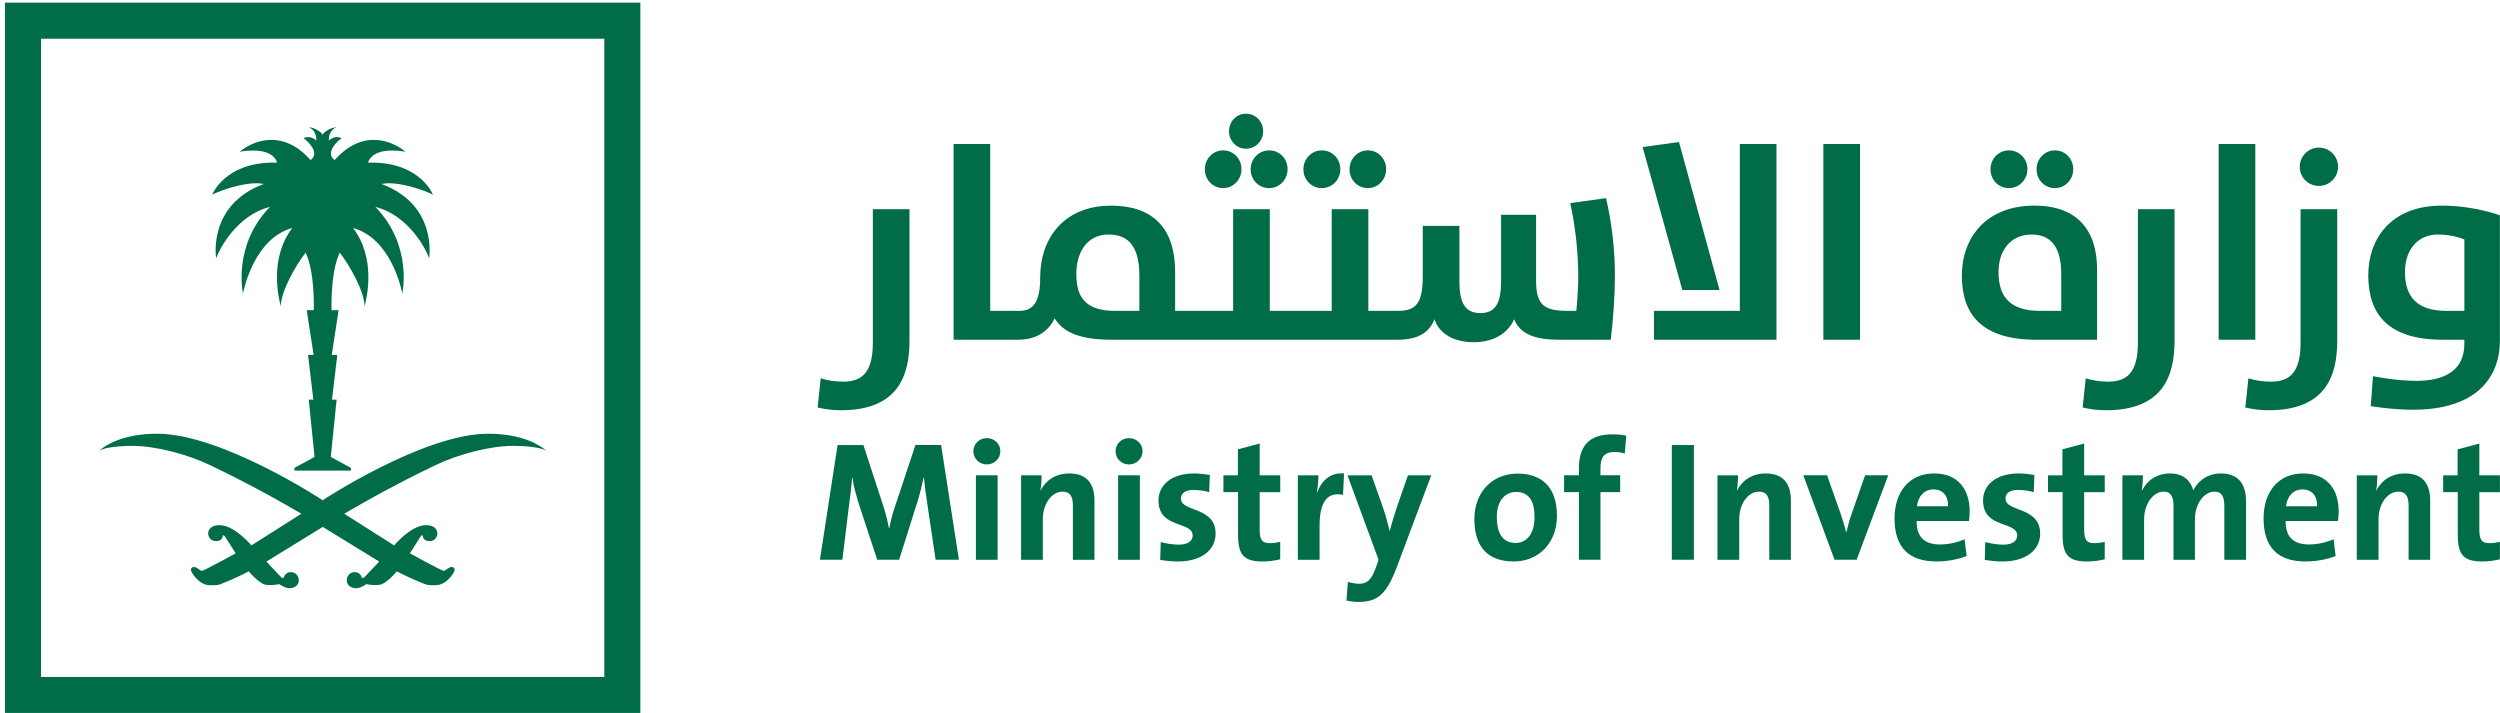 <?xml version="1.0" encoding="UTF-8"?> <svg xmlns="http://www.w3.org/2000/svg" width="368" height="105" viewBox="0 0 368 105" fill="none"> <g clip-path="url(#clip0_1020_269)"> <path d="M133.875 50.171V30.799H128.481V50.456C128.481 54.871 126.849 56.179 124.11 56.179C122.803 56.179 121.741 55.973 120.801 55.688L120.354 59.98C121.377 60.226 122.522 60.388 123.786 60.388C132.115 60.388 133.875 55.402 133.875 50.171Z" fill="#006D46"></path> <path d="M180.049 27.691C181.563 27.691 182.748 26.423 182.748 24.913C182.748 23.36 181.563 22.135 180.049 22.135C178.535 22.135 177.35 23.404 177.35 24.913C177.35 26.467 178.539 27.691 180.049 27.691Z" fill="#006D46"></path> <path d="M183.402 21.89C184.833 21.89 185.935 20.744 185.935 19.313C185.935 17.882 184.833 16.737 183.402 16.737C182.011 16.737 180.91 17.882 180.91 19.313C180.91 20.744 182.011 21.89 183.402 21.89Z" fill="#006D46"></path> <path d="M184.096 24.913C184.096 26.467 185.281 27.691 186.834 27.691C188.349 27.691 189.534 26.423 189.534 24.913C189.534 23.36 188.349 22.135 186.834 22.135C185.281 22.135 184.096 23.399 184.096 24.913Z" fill="#006D46"></path> <path d="M194.559 27.691C196.112 27.691 197.297 26.423 197.297 24.913C197.297 23.36 196.112 22.135 194.559 22.135C193.044 22.135 191.859 23.404 191.859 24.913C191.859 26.467 193.044 27.691 194.559 27.691Z" fill="#006D46"></path> <path d="M201.344 27.691C202.858 27.691 204.043 26.423 204.043 24.913C204.043 23.36 202.858 22.135 201.344 22.135C199.829 22.135 198.645 23.404 198.645 24.913C198.645 26.467 199.829 27.691 201.344 27.691Z" fill="#006D46"></path> <path d="M237.713 40.485C237.713 36.438 237.182 32.431 236.405 29.161L231.135 29.899C231.828 33.006 232.319 36.768 232.319 40.853C232.319 42.122 232.197 44.123 232.034 45.755H230.603C227.004 45.755 226.11 44.61 226.11 41.217V31.615H220.957V41.385C220.957 44.325 220.303 46.085 217.933 46.085C215.524 46.085 214.826 44.408 214.826 41.345V33.252H209.432V40.652C209.432 44.698 208.409 45.76 205.754 45.76H205.061H204.446H201.422V30.799H196.029V45.755H190.92H190.306H186.913V30.799H181.519V45.755H176.455H175.796H172.979V39.998C172.979 34.029 170.117 30.273 163.539 30.273C156.67 30.273 153.115 35.012 153.115 40.858C153.115 44.575 152.014 45.76 150.047 45.76H149.845H149.231H145.759V21.196H140.371V50.008H149.236H149.85H149.855C152.304 50.008 154.226 48.986 155.249 46.862C156.473 48.863 158.848 50.008 163.666 50.008H175.801H176.46H190.31H190.925H204.451H205.066H205.715C208.739 50.008 210.415 48.947 211.153 46.985C211.846 49.109 213.97 50.377 216.954 50.377C219.531 50.377 221.901 49.276 222.879 46.985C223.779 49.192 225.947 50.008 229.502 50.008H237.103C237.467 47.108 237.713 43.469 237.713 40.485ZM167.713 45.76H164.197C159.989 45.76 158.435 43.961 158.435 40.367C158.435 36.891 160.19 34.521 163.175 34.521C166.159 34.521 167.713 36.32 167.713 40.613V45.76Z" fill="#006D46"></path> <path d="M261.496 21.196H256.102V45.76H243.471V50.008H261.496V21.196Z" fill="#006D46"></path> <path d="M253.117 42.692L247.148 20.906L241.794 21.644L247.64 42.692H253.117Z" fill="#006D46"></path> <path d="M273.792 21.196H268.398V50.008H273.792V21.196Z" fill="#006D46"></path> <path d="M308.692 50.008V39.669C308.692 33.945 305.83 30.268 299.453 30.268C292.343 30.268 288.784 35.007 288.784 40.568C288.784 46.331 291.768 50.008 299.738 50.008H308.692ZM294.182 40.037C294.182 36.851 295.982 34.521 299.045 34.521C301.784 34.521 303.416 36.237 303.416 40.322V45.76H300.309C296.065 45.76 294.182 43.877 294.182 40.037Z" fill="#006D46"></path> <path d="M302.482 27.691C303.996 27.691 305.181 26.423 305.181 24.913C305.181 23.36 303.996 22.135 302.482 22.135C300.967 22.135 299.782 23.404 299.782 24.913C299.782 26.467 300.967 27.691 302.482 27.691Z" fill="#006D46"></path> <path d="M295.697 27.691C297.251 27.691 298.436 26.423 298.436 24.913C298.436 23.36 297.251 22.135 295.697 22.135C294.182 22.135 292.998 23.404 292.998 24.913C292.998 26.467 294.182 27.691 295.697 27.691Z" fill="#006D46"></path> <path d="M320.094 50.171V30.799H314.7V50.456C314.7 54.871 313.068 56.179 310.329 56.179C309.021 56.179 307.959 55.973 307.02 55.688L306.568 59.98C307.591 60.226 308.736 60.388 310 60.388C318.334 60.388 320.094 55.402 320.094 50.171Z" fill="#006D46"></path> <path d="M331.983 21.196H326.589V50.008H331.983V21.196Z" fill="#006D46"></path> <path d="M330.513 59.98C331.535 60.226 332.681 60.388 333.945 60.388C342.284 60.388 344.039 55.402 344.039 50.171V30.799H338.645V50.456C338.645 54.871 337.013 56.179 334.274 56.179C332.966 56.179 331.904 55.973 330.965 55.688L330.513 59.98Z" fill="#006D46"></path> <path d="M341.344 27.367C342.898 27.367 344.166 26.098 344.166 24.549C344.166 22.996 342.898 21.727 341.344 21.727C339.79 21.727 338.522 22.996 338.522 24.549C338.522 26.138 339.79 27.367 341.344 27.367Z" fill="#006D46"></path> <path d="M359.443 30.268C351.925 30.268 348.611 35.17 348.611 40.524C348.611 46.326 351.596 50.008 359.566 50.008H362.752V50.623C362.752 54.463 359.93 56.061 355.682 56.061C352.496 56.061 349.305 55.368 349.305 55.368L348.975 59.783C348.975 59.783 352.122 60.314 355.19 60.314C364.345 60.314 367.983 55.737 367.983 50.097V31.698C367.988 31.698 364.266 30.268 359.443 30.268ZM362.757 45.76H360.141C355.849 45.76 354.01 43.759 354.01 40.037C354.01 36.851 355.81 34.521 358.873 34.521C361.203 34.521 362.757 35.258 362.757 35.258V45.76Z" fill="#006D46"></path> <path d="M134.75 65.511L131.85 74.243C131.427 75.492 131.146 76.446 130.901 77.744H130.851C130.625 76.544 130.325 75.394 129.927 74.194L127.095 65.511H123.294L120.693 82.395H123.997L124.946 74.617C125.148 73.142 125.32 71.814 125.423 70.315H125.472C125.674 71.667 126.097 73.191 126.549 74.568L129.126 82.395H132.351L135.026 73.914C135.449 72.587 135.724 71.387 135.95 70.31H135.999C136.122 71.485 136.275 72.734 136.525 74.337L137.725 82.391H141.152L138.527 65.506H134.75V65.511Z" fill="#006D46"></path> <path d="M145.253 64.489C144.152 64.489 143.276 65.364 143.276 66.416C143.276 67.493 144.152 68.368 145.253 68.368C146.354 68.368 147.254 67.493 147.254 66.416C147.254 65.339 146.354 64.489 145.253 64.489Z" fill="#006D46"></path> <path d="M146.851 69.966H143.65V82.4H146.851V69.966Z" fill="#006D46"></path> <path d="M157.407 69.691C155.382 69.691 153.931 70.718 153.179 72.193L153.154 72.168C153.277 71.519 153.331 70.541 153.331 69.966H150.303V82.4H153.504V76.397C153.504 74.219 154.782 72.37 156.404 72.37C157.58 72.37 157.929 73.147 157.929 74.445V82.4H161.105V73.668C161.11 71.49 160.21 69.691 157.407 69.691Z" fill="#006D46"></path> <path d="M167.786 69.966H164.585V82.4H167.786V69.966Z" fill="#006D46"></path> <path d="M166.184 64.489C165.082 64.489 164.207 65.364 164.207 66.416C164.207 67.493 165.082 68.368 166.184 68.368C167.285 68.368 168.185 67.493 168.185 66.416C168.185 65.339 167.285 64.489 166.184 64.489Z" fill="#006D46"></path> <path d="M173.839 73.393C173.839 72.616 174.439 72.119 175.687 72.119C176.464 72.119 177.29 72.242 177.989 72.444L178.087 69.917C177.34 69.794 176.538 69.691 175.81 69.691C172.31 69.691 170.53 71.49 170.53 73.668C170.53 77.897 175.56 76.643 175.56 78.846C175.56 79.672 174.758 80.173 173.534 80.173C172.585 80.173 171.631 79.996 170.859 79.799L170.785 82.425C171.587 82.548 172.487 82.651 173.386 82.651C176.789 82.651 178.937 80.999 178.937 78.55C178.942 74.519 173.839 75.418 173.839 73.393Z" fill="#006D46"></path> <path d="M185.418 65.29L182.217 66.141V69.966H180.088V72.444H182.242V78.747C182.242 81.648 183.093 82.651 185.846 82.651C186.721 82.651 187.645 82.528 188.447 82.327V79.75C187.995 79.873 187.419 79.952 186.898 79.952C185.797 79.952 185.423 79.499 185.423 77.901V72.449H188.452V69.971H185.423V65.29H185.418Z" fill="#006D46"></path> <path d="M193.895 72.469H193.846C193.998 71.593 194.072 70.59 194.072 69.966H191.043V82.4H194.244V77.321C194.244 73.87 195.394 72.37 197.695 72.842L197.848 69.691C195.699 69.518 194.495 70.89 193.895 72.469Z" fill="#006D46"></path> <path d="M205.778 74.194C205.375 75.369 204.854 77.021 204.579 78.147H204.554C204.279 77.021 203.954 75.797 203.576 74.72L201.899 69.966H198.349L202.927 82.4L202.504 83.6C201.855 85.449 201.152 85.926 200.104 85.926C199.505 85.926 198.979 85.827 198.403 85.65L198.202 88.404C198.728 88.527 199.401 88.605 199.952 88.605C202.804 88.605 204.107 87.43 205.582 83.551L210.68 69.966H207.253L205.778 74.194Z" fill="#006D46"></path> <path d="M223.381 69.715C219.605 69.715 217.028 72.518 217.028 76.392C217.028 80.822 219.305 82.646 222.83 82.646C226.557 82.646 229.183 79.844 229.183 75.945C229.188 71.667 226.911 69.715 223.381 69.715ZM223.11 79.922C221.257 79.922 220.332 78.619 220.332 76.067C220.332 73.516 221.734 72.414 223.16 72.414C225.038 72.414 225.883 73.717 225.883 76.117C225.883 78.644 224.684 79.922 223.11 79.922Z" fill="#006D46"></path> <path d="M232.413 68.963V69.961H230.234V72.439H232.413V82.395H235.589V72.439H238.49V69.961H235.589V68.909C235.589 67.257 236.213 66.534 237.614 66.534C238.091 66.534 238.667 66.583 239.163 66.76L239.389 64.135C238.74 63.982 238.037 63.933 237.364 63.933C233.961 63.938 232.413 65.59 232.413 68.963Z" fill="#006D46"></path> <path d="M249.341 65.511H246.091V82.395H249.341V65.511Z" fill="#006D46"></path> <path d="M259.922 69.691C257.896 69.691 256.446 70.718 255.694 72.193L255.669 72.168C255.792 71.519 255.841 70.541 255.841 69.966H252.812V82.4H256.013V76.397C256.013 74.219 257.287 72.37 258.914 72.37C260.089 72.37 260.438 73.147 260.438 74.445V82.4H263.615V73.668C263.625 71.49 262.725 69.691 259.922 69.691Z" fill="#006D46"></path> <path d="M272.549 75.669C272.249 76.52 271.998 77.469 271.796 78.319H271.747C271.521 77.42 271.221 76.417 270.921 75.566L268.945 69.961H265.444L270.046 82.395H273.296L277.947 69.961H274.545L272.549 75.669Z" fill="#006D46"></path> <path d="M284.703 69.691C280.976 69.691 278.876 72.493 278.876 76.294C278.876 80.67 281.079 82.646 285.032 82.646C286.581 82.646 288.159 82.371 289.487 81.845L289.187 79.367C288.11 79.868 286.788 80.144 285.558 80.144C283.257 80.144 282.107 79.018 282.131 76.692H289.836C289.91 76.166 289.934 75.664 289.934 75.242C289.934 72.168 288.331 69.691 284.703 69.691ZM282.176 74.519C282.353 73.019 283.277 72.041 284.605 72.041C285.957 72.041 286.807 72.965 286.753 74.519H282.176Z" fill="#006D46"></path> <path d="M295.21 73.393C295.21 72.616 295.81 72.119 297.063 72.119C297.84 72.119 298.666 72.242 299.365 72.444L299.463 69.917C298.711 69.794 297.914 69.691 297.186 69.691C293.686 69.691 291.906 71.49 291.906 73.668C291.906 77.897 296.936 76.643 296.936 78.846C296.936 79.672 296.134 80.173 294.91 80.173C293.961 80.173 293.007 79.996 292.235 79.799L292.161 82.425C292.963 82.548 293.863 82.651 294.762 82.651C298.165 82.651 300.313 80.999 300.313 78.55C300.309 74.519 295.21 75.418 295.21 73.393Z" fill="#006D46"></path> <path d="M306.789 65.29L303.588 66.141V69.966H301.464V72.444H303.613V78.747C303.613 81.648 304.463 82.651 307.217 82.651C308.092 82.651 309.016 82.528 309.817 82.327V79.75C309.365 79.873 308.79 79.952 308.264 79.952C307.162 79.952 306.789 79.499 306.789 77.901V72.449H309.817V69.971H306.789V65.29Z" fill="#006D46"></path> <path d="M326.898 69.691C324.799 69.691 323.422 70.969 322.847 72.193C322.547 70.993 321.623 69.691 319.42 69.691C317.571 69.691 316.067 70.669 315.319 72.193H315.27C315.393 71.465 315.442 70.541 315.442 69.966H312.414V82.4H315.614V76.446C315.614 74.121 316.991 72.37 318.466 72.37C319.69 72.37 319.941 73.294 319.941 74.519V82.4H323.093V76.446C323.093 74.022 324.543 72.37 325.945 72.37C327.12 72.37 327.42 73.196 327.42 74.519V82.4H330.62V73.845C330.625 71.018 329.298 69.691 326.898 69.691Z" fill="#006D46"></path> <path d="M339.023 69.691C335.296 69.691 333.197 72.493 333.197 76.294C333.197 80.67 335.4 82.646 339.353 82.646C340.901 82.646 342.48 82.371 343.802 81.845L343.502 79.367C342.426 79.868 341.103 80.144 339.874 80.144C337.573 80.144 336.422 79.018 336.447 76.692H344.151C344.225 76.166 344.25 75.664 344.25 75.242C344.255 72.168 342.652 69.691 339.023 69.691ZM336.501 74.519C336.678 73.019 337.602 72.041 338.93 72.041C340.282 72.041 341.132 72.965 341.078 74.519H336.501Z" fill="#006D46"></path> <path d="M354.03 69.691C352.004 69.691 350.553 70.718 349.801 72.193L349.777 72.168C349.899 71.519 349.949 70.541 349.949 69.966H346.92V82.4H350.121V76.397C350.121 74.219 351.394 72.37 353.022 72.37C354.197 72.37 354.546 73.147 354.546 74.445V82.4H357.722V73.668C357.732 71.49 356.832 69.691 354.03 69.691Z" fill="#006D46"></path> <path d="M364.96 65.29L361.759 66.141V69.966H359.635V72.444H361.783V78.747C361.783 81.648 362.634 82.651 365.387 82.651C366.263 82.651 367.187 82.528 367.988 82.327V79.75C367.536 79.873 366.961 79.952 366.435 79.952C365.333 79.952 364.96 79.499 364.96 77.901V72.449H367.988V69.971H364.96V65.29Z" fill="#006D46"></path> <path d="M38.844 27.077C30.49 30.164 31.818 38.022 31.818 38.022C32.191 36.866 34.783 31.679 39.734 30.459C34.197 36.124 35.766 43.209 35.766 43.209C35.953 42.304 37.531 35.076 43.023 33.557C39.611 38.041 40.988 43.843 41.337 45.097C41.337 42.86 43.598 38.961 44.985 37.186C46.386 40.087 46.19 45.657 46.19 45.657H45.152L46.165 52.246H45.344L46.126 58.834H45.447L46.303 67.262L43.338 68.874V69.268H51.657V68.874L48.692 67.262L49.548 58.834H48.869L49.651 52.246H48.835L49.843 45.657H48.805C48.805 45.657 48.604 40.082 50.01 37.186C51.396 38.961 53.658 42.86 53.658 45.097C54.007 43.843 55.384 38.041 51.967 33.557C57.464 35.076 59.042 42.304 59.224 43.209C59.224 43.209 60.792 36.124 55.251 30.459C60.207 31.679 62.798 36.866 63.167 38.022C63.167 38.022 64.49 30.164 56.141 27.077C56.313 27.077 56.677 26.973 57.272 26.973C59.091 26.973 61.825 27.745 63.728 28.64C63.728 28.64 61.884 23.935 54.705 23.935C54.42 23.935 54.189 23.95 54.189 23.95C54.189 23.95 54.435 22.16 57.7 22.16C58.781 22.16 59.676 22.337 59.676 22.337C59.676 22.337 57.793 20.591 54.986 20.591C51.721 20.591 49.612 23.202 49.253 23.561C47.832 22.529 49.567 20.823 50.295 20.351C50.295 20.351 50.025 20.178 49.592 20.178C49.061 20.178 48.579 20.503 48.412 20.695C48.412 20.695 48.25 19.308 49.498 18.743C48.633 18.743 47.483 19.584 47.483 19.864C47.483 19.584 46.337 18.743 45.472 18.743C46.721 19.308 46.558 20.695 46.558 20.695C46.391 20.503 45.909 20.178 45.378 20.178C44.946 20.178 44.675 20.351 44.675 20.351C45.398 20.823 47.133 22.529 45.718 23.561C45.359 23.202 43.244 20.591 39.98 20.591C37.172 20.591 35.289 22.337 35.289 22.337C35.289 22.337 36.184 22.16 37.266 22.16C40.525 22.16 40.776 23.95 40.776 23.95C40.776 23.95 40.545 23.935 40.26 23.935C33.081 23.935 31.238 28.64 31.238 28.64C33.14 27.745 35.874 26.973 37.693 26.973C38.308 26.973 38.672 27.077 38.844 27.077ZM71.86 63.844C62.346 63.844 47.522 73.619 47.522 73.619L47.497 73.634L47.473 73.619C47.473 73.619 32.649 63.844 23.135 63.844C17.992 63.844 15.396 65.615 14.594 66.357C15.892 65.585 19.541 65.634 19.541 65.634C22.835 65.634 27.501 66.834 30.889 68.451C38.396 72.031 44.282 75.581 44.282 75.581L44.356 75.625L37.01 80.281C37.01 80.281 34.517 77.302 32.319 77.302C30.898 77.302 30.643 78.133 30.643 78.506C30.643 78.875 30.869 79.647 31.808 79.647C32.742 79.647 32.786 78.998 32.786 78.782C32.909 78.831 33.003 78.811 33.126 78.988C33.248 79.165 34.694 81.447 34.694 81.447C34.694 81.447 30.033 84.028 29.703 84.028C29.463 84.028 29.005 83.462 28.553 83.462C28.101 83.462 28.11 83.875 28.11 83.944C28.11 84.195 29.251 86.137 30.869 86.137C31.12 86.137 31.96 86.181 32.403 86.014C34.188 85.331 36.179 84.347 36.621 84.102C36.621 84.102 38.229 86.108 39.355 86.108C39.355 86.108 39.763 86.118 39.916 86.118C40.481 86.118 41.111 85.985 41.111 85.985C41.111 85.985 41.966 86.59 42.61 86.59C43.259 86.59 43.982 86.211 43.982 85.459C43.982 84.706 43.475 84.215 42.797 84.215C42.118 84.215 41.779 84.805 41.779 85.05C41.607 85.05 41.479 85.06 41.479 85.06L39.208 82.666L47.512 77.562L55.822 82.666L53.545 85.06C53.545 85.06 53.422 85.05 53.245 85.05C53.245 84.805 52.906 84.215 52.227 84.215C51.549 84.215 51.047 84.711 51.047 85.459C51.047 86.211 51.765 86.59 52.414 86.59C53.063 86.59 53.919 85.985 53.919 85.985C53.919 85.985 54.548 86.118 55.114 86.118C55.266 86.118 55.674 86.108 55.674 86.108C56.8 86.108 58.408 84.102 58.408 84.102C58.85 84.347 60.842 85.331 62.626 86.014C63.069 86.181 63.91 86.137 64.16 86.137C65.773 86.137 66.919 84.195 66.919 83.944C66.919 83.875 66.928 83.462 66.476 83.462C66.024 83.462 65.567 84.028 65.326 84.028C64.996 84.028 60.335 81.447 60.335 81.447C60.335 81.447 61.776 79.165 61.899 78.988C62.022 78.816 62.115 78.836 62.238 78.782C62.238 78.998 62.277 79.647 63.216 79.647C64.15 79.647 64.382 78.875 64.382 78.506C64.382 78.133 64.126 77.302 62.705 77.302C60.502 77.302 58.014 80.281 58.014 80.281L50.669 75.625L50.742 75.581C50.742 75.581 56.633 72.036 64.136 68.451C67.523 66.834 72.189 65.634 75.484 65.634C75.484 65.634 79.137 65.585 80.43 66.357C79.599 65.615 77.008 63.844 71.86 63.844Z" fill="#006D46"></path> <path d="M94.26 104.949H0.733V0.393H94.26V104.949ZM6.039 99.644H88.955V5.698H6.039V99.644Z" fill="#006D46"></path> </g> <defs> <clipPath id="clip0_1020_269"> <rect width="367.255" height="104.555" fill="white" transform="translate(0.733 0.393)"></rect> </clipPath> </defs> </svg> 
